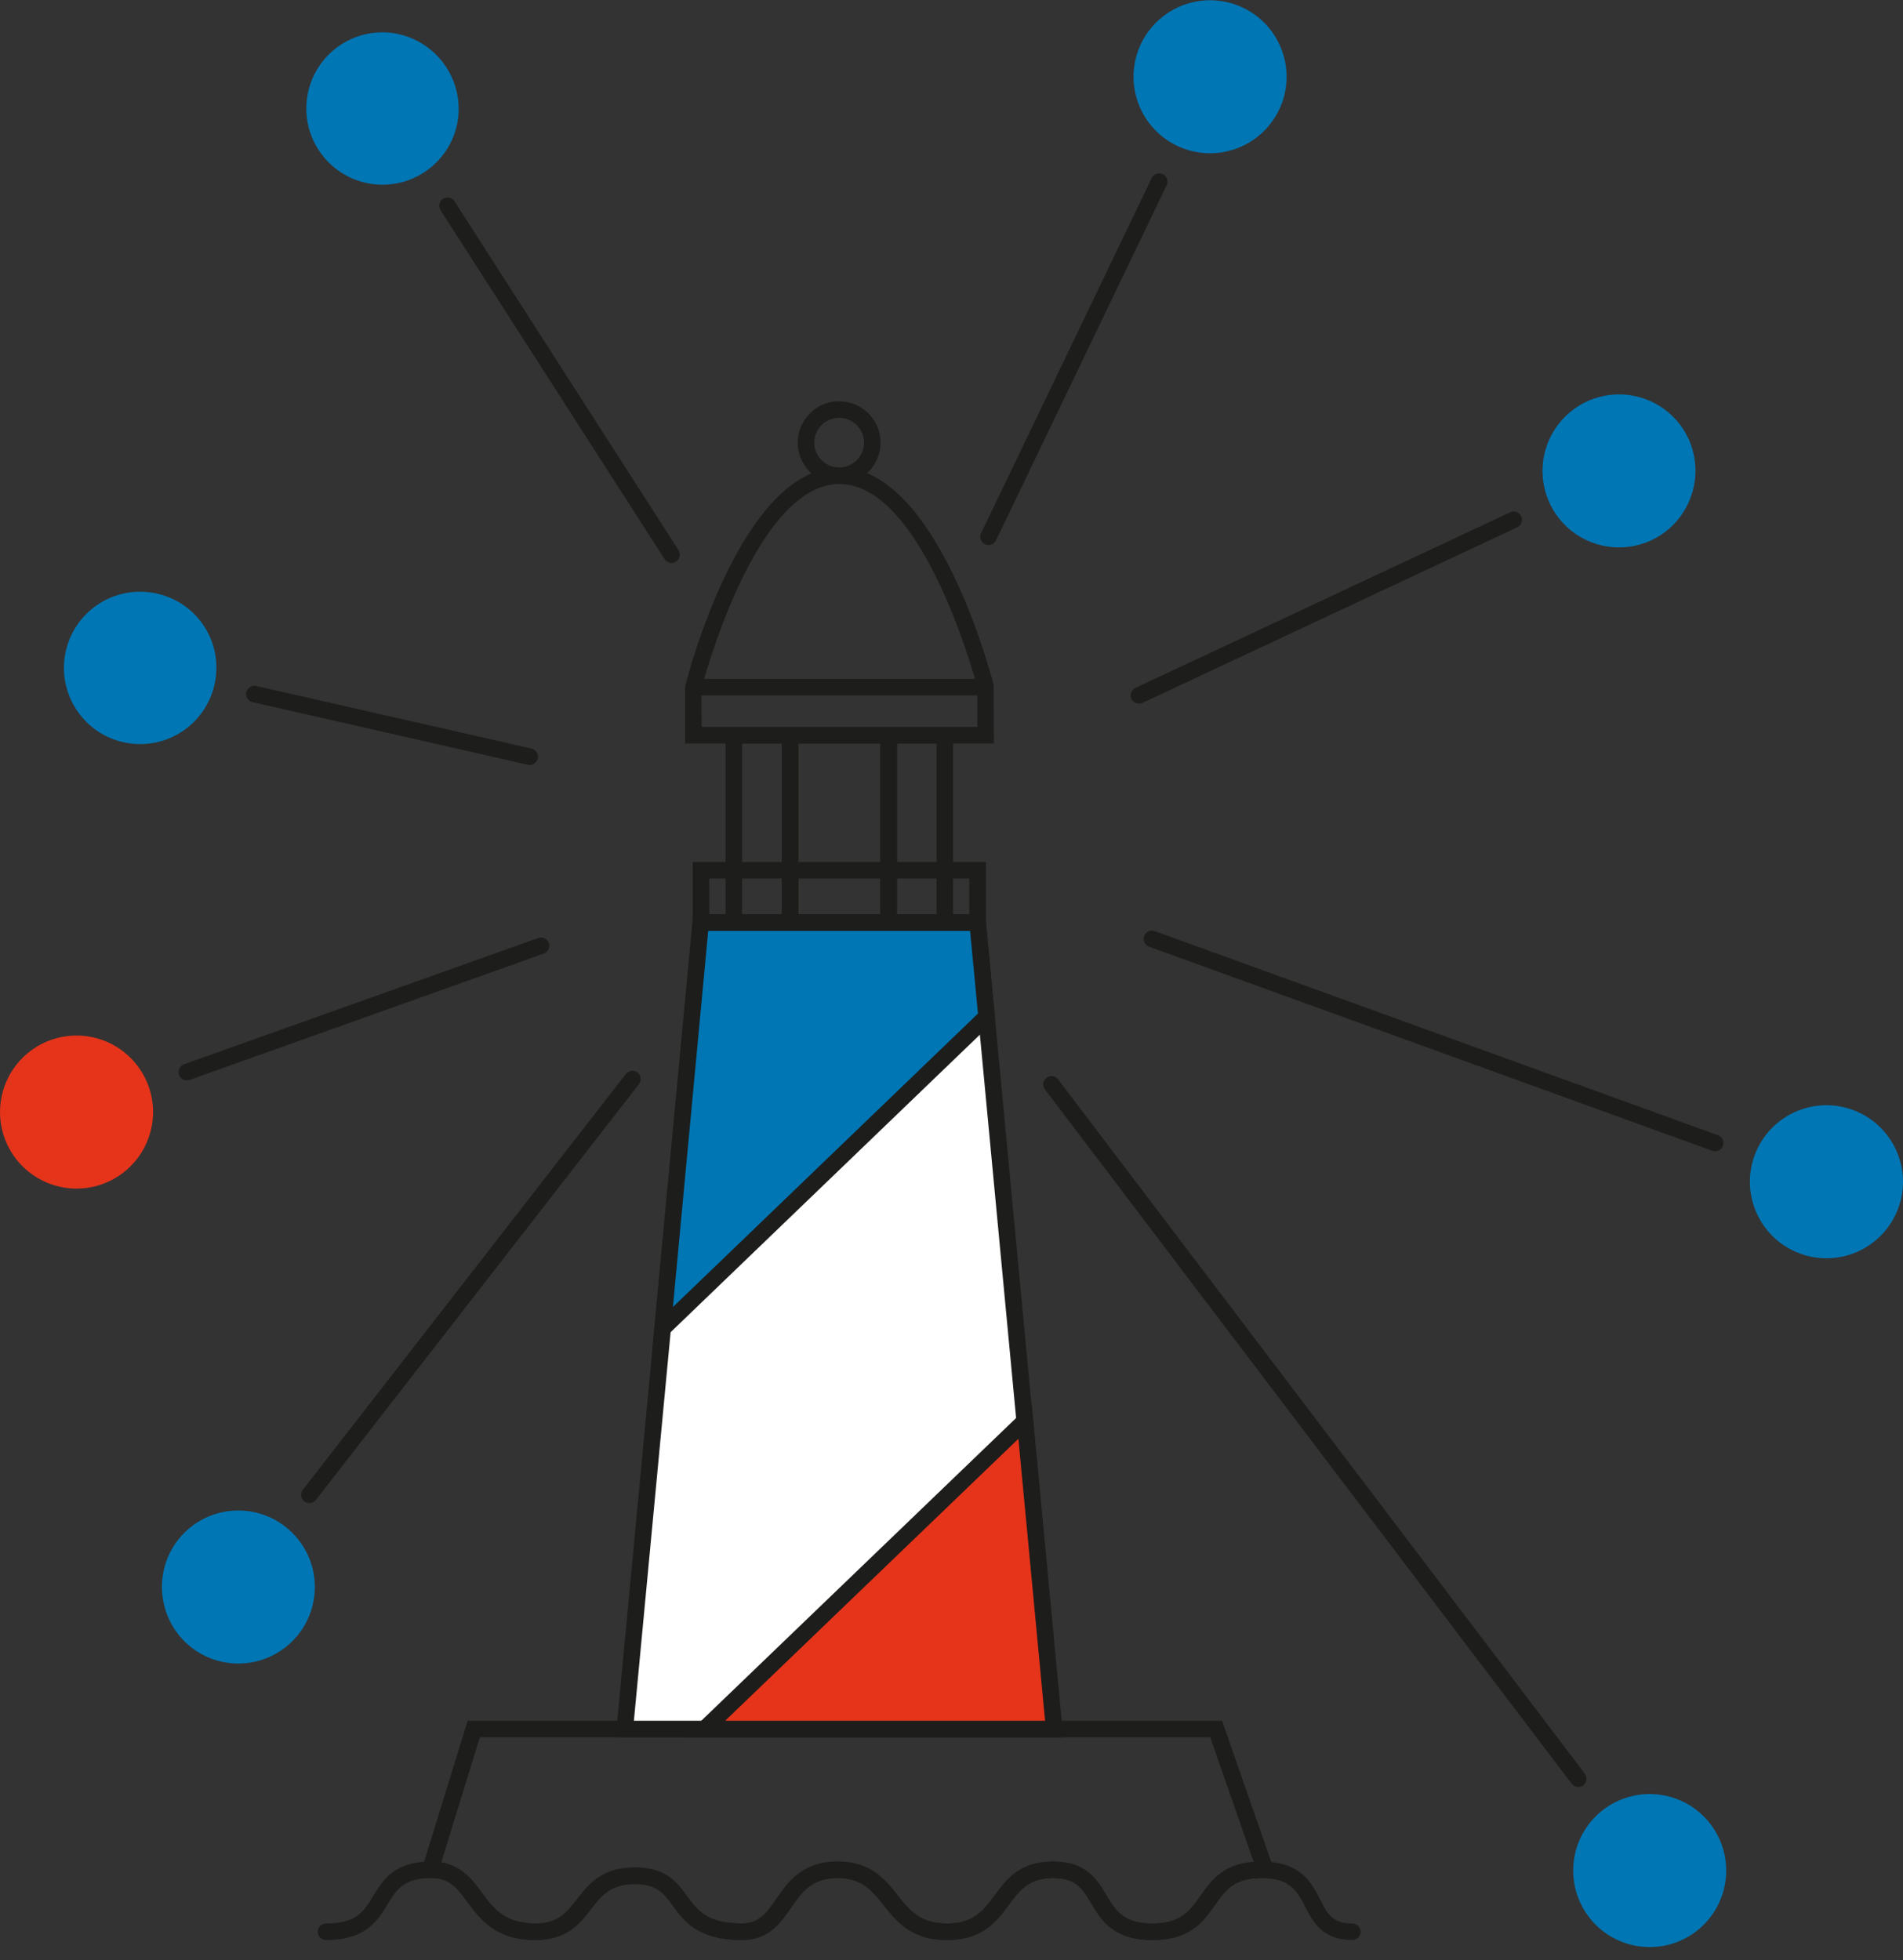 <?xml version="1.0" encoding="utf-8"?>
<!-- Generator: Adobe Illustrator 16.0.4, SVG Export Plug-In . SVG Version: 6.00 Build 0)  -->
<!DOCTYPE svg PUBLIC "-//W3C//DTD SVG 1.1//EN" "http://www.w3.org/Graphics/SVG/1.1/DTD/svg11.dtd">
<svg version="1.1" id="Ebene_1" xmlns="http://www.w3.org/2000/svg" xmlns:xlink="http://www.w3.org/1999/xlink" x="0px" y="0px"
	 width="600px" height="618px" viewBox="-199.5 302 600 618" enable-background="new -199.5 302 600 618" xml:space="preserve">
<rect x="-199.5" y="302" width="600" height="618" fill="#333333" stroke="none"/>
<g>
	<g>
		<path fill="#1D1D1B" d="M226.872,913.698c-9.458,0-12.411-5.76-14.802-10.395c-2.514-4.893-4.676-9.135-13.92-9.135
			c-8.889,0-11.566,3.809-14.94,8.619c-3.61,5.127-7.683,10.922-19.524,10.922c-12.27,0-16.077-6.369-19.131-11.496
			c-2.783-4.664-4.793-8.045-12.204-8.045c-7.758,0-10.554,3.768-14.079,8.525c-3.838,5.15-8.186,11.016-19.357,11.016
			c-11.105,0-15.737-5.818-19.826-10.945c-3.669-4.611-6.836-8.596-14.635-8.596c-8.34,0-11.375,4.377-14.879,9.457
			c-3.278,4.734-6.984,10.084-15.313,10.084c-13.722,0-18.091-5.953-21.601-10.745c-2.938-4.009-5.057-6.903-12.137-6.903
			c-7.799,0-10.667,3.691-13.986,7.957c-3.533,4.547-7.541,9.691-17.343,9.691c-12.498,0-17.385-6.615-21.307-11.93
			c-3.257-4.4-5.616-7.611-11.388-7.611c-8.783,0-11.01,3.68-13.825,8.326c-3.029,4.998-6.809,11.215-19.391,11.215
			c-1.438,0-2.61-1.16-2.61-2.607c0-1.453,1.172-2.619,2.61-2.619c9.647,0,11.976-3.85,14.929-8.707
			c3.076-5.08,6.562-10.827,18.286-10.827c8.412,0,12.229,5.161,15.595,9.726c3.727,5.039,7.242,9.809,17.106,9.809
			c7.248,0,9.881-3.393,13.222-7.682c3.635-4.676,7.751-9.972,18.113-9.972c9.727,0,13.248,4.805,16.35,9.034
			c3.252,4.436,6.314,8.631,17.388,8.631c5.593,0,7.986-3.457,11.016-7.846c3.613-5.203,8.107-11.688,19.177-11.688
			c10.318,0,14.783,5.601,18.719,10.546c3.84,4.834,7.152,8.988,15.742,8.988c8.542,0,11.605-4.131,15.168-8.912
			c3.692-4.98,7.885-10.622,18.269-10.622c10.377,0,13.733,5.618,16.687,10.569c2.871,4.811,5.355,8.965,14.648,8.965
			c9.129,0,11.965-4.043,15.246-8.719c3.569-5.068,7.611-10.815,19.22-10.815c12.431,0,15.835,6.626,18.577,11.97
			c2.339,4.553,3.874,7.564,10.144,7.564c1.423,0,2.612,1.154,2.612,2.619C229.484,912.539,228.307,913.698,226.872,913.698z"/>
	</g>
	<g>
		<path fill="#1D1D1B" d="M163.996,913.698c-12.264,0-16.071-6.369-19.131-11.496c-2.777-4.664-4.781-8.033-12.21-8.033
			c-7.746,0-10.536,3.756-14.075,8.514c-3.836,5.162-8.178,11.016-19.345,11.016c-11.114,0-15.744-5.817-19.838-10.945
			c-3.659-4.611-6.826-8.584-14.634-8.584c-8.334,0-11.369,4.371-14.879,9.445c-3.275,4.734-6.983,10.084-15.311,10.084
			c-13.723,0-18.09-5.953-21.6-10.745c-2.936-4.009-5.061-6.903-12.137-6.903c-7.796,0-10.665,3.691-13.987,7.952
			c-3.532,4.552-7.543,9.696-17.352,9.696c-12.498,0-17.376-6.615-21.299-11.929c-3.257-4.401-5.61-7.601-11.39-7.601h-3.533
			l0.408-3.38l14.258-46.229h237.868l17.283,49.609h-4.621c-8.877,0-11.572,3.809-14.941,8.619
			C179.917,907.892,175.838,913.698,163.996,913.698z M132.655,888.949c10.37,0,13.733,5.612,16.698,10.569
			c2.865,4.811,5.344,8.965,14.632,8.965c9.123,0,11.965-4.042,15.251-8.719c3.276-4.646,6.949-9.884,16.518-10.71l-13.669-39.28
			H-48.214l-12.155,39.457c6.629,1.13,9.87,5.512,12.768,9.438c3.727,5.045,7.242,9.814,17.1,9.814c7.253,0,9.887-3.393,13.23-7.682
			c3.63-4.676,7.751-9.972,18.103-9.972c9.729,0,13.247,4.805,16.346,9.034c3.246,4.436,6.314,8.631,17.392,8.631
			c5.589,0,7.982-3.457,11.021-7.846c3.611-5.203,8.106-11.688,19.168-11.688c10.328,0,14.789,5.601,18.727,10.546
			c3.841,4.834,7.145,8.988,15.744,8.988c8.537,0,11.607-4.131,15.158-8.912C118.103,894.591,122.277,888.949,132.655,888.949z"/>
	</g>
	<g>
		<g>
			<g>
				<defs>
					<path id="SVGID_1_" d="M-151.662,657.151c-1.837,9.609-9.257,17.139-18.829,19.125c-9.562,1.975-19.374-2.01-24.857-10.09
						c-5.479-8.098-5.537-18.679-0.167-26.835c5.382-8.15,15.138-12.258,24.732-10.4
						C-157.729,631.494-149.178,644.109-151.662,657.151z"/>
				</defs>
				<clipPath id="SVGID_2_">
					<use xlink:href="#SVGID_1_"  overflow="visible"/>
				</clipPath>
				<g clip-path="url(#SVGID_2_)">
					<rect x="-251.723" y="576.288" fill="#E6341A" width="152.715" height="152.716"/>
				</g>
			</g>
		</g>
	</g>
	<g>
		<g>
			<g>
				<defs>
					<path id="SVGID_3_" d="M-131.72,517.089c-2.485,13.037-15.053,21.586-28.092,19.104c-13.025-2.478-21.585-15.056-19.101-28.092
						c2.476-13.025,15.046-21.589,28.077-19.104c6.285,1.164,11.833,4.781,15.421,10.055
						C-131.823,504.334-130.49,510.826-131.72,517.089z"/>
				</defs>
				<clipPath id="SVGID_4_">
					<use xlink:href="#SVGID_3_"  overflow="visible"/>
				</clipPath>
				<g clip-path="url(#SVGID_4_)">
					<rect x="-231.57" y="436.337" fill="#0076B4" width="152.525" height="152.511"/>
				</g>
			</g>
		</g>
	</g>
	<g>
		<g>
			<g>
				<defs>
					<polygon id="SVGID_5_" points="132.766,847.167 -2.506,847.167 21.511,592.914 108.732,592.914 					"/>
				</defs>
				<clipPath id="SVGID_6_">
					<use xlink:href="#SVGID_5_"  overflow="visible"/>
				</clipPath>
				<g clip-path="url(#SVGID_6_)">
					<rect x="-54.735" y="540.692" fill="#FFFFFF" width="239.719" height="358.703"/>
				</g>
			</g>
		</g>
	</g>
	<g>
		<path fill="#1D1D1B" d="M135.631,849.774H-5.375L19.14,590.304h91.977L135.631,849.774z M0.362,844.56h129.526L106.359,595.53
			H23.892L0.362,844.56z"/>
	</g>
	<g>
		<g>
			<g>
				<defs>
					<polygon id="SVGID_7_" points="123.679,750.021 22.667,847.167 132.865,847.167 					"/>
				</defs>
				<clipPath id="SVGID_8_">
					<use xlink:href="#SVGID_7_"  overflow="visible"/>
				</clipPath>
				<g clip-path="url(#SVGID_8_)">
					<rect x="-29.559" y="697.797" fill="#E6341A" width="214.654" height="201.599"/>
				</g>
			</g>
		</g>
	</g>
	<g>
		<path fill="#1D1D1B" d="M135.73,849.774H16.191l109.574-105.379L135.73,849.774z M29.148,844.56H130l-8.407-88.902L29.148,844.56z
			"/>
	</g>
	<g>
		<g>
			<g>
				<defs>
					<polygon id="SVGID_9_" points="9.402,720.877 111.562,622.594 108.732,592.914 21.414,592.914 					"/>
				</defs>
				<clipPath id="SVGID_10_">
					<use xlink:href="#SVGID_9_"  overflow="visible"/>
				</clipPath>
				<g clip-path="url(#SVGID_10_)">
					<rect x="-42.826" y="540.692" fill="#0076B4" width="206.611" height="232.413"/>
				</g>
			</g>
		</g>
	</g>
	<g>
		<path fill="#1D1D1B" d="M6.145,727.627l12.894-137.329h92.079l3.164,33.304l-0.914,0.867L6.145,727.627z M23.791,595.524
			L12.66,714.126l96.184-92.54l-2.484-26.062H23.791L23.791,595.524z"/>
	</g>
	<g>
		<path fill="#1D1D1B" d="M111.352,595.524H18.906v-21.721h92.446V595.524z M24.126,590.304h82V579.03h-82V590.304z"/>
	</g>
	<g>
		<path fill="#1D1D1B" d="M113.86,536.413H16.501v-17.861c0.785-3.437,17.855-69.143,48.671-69.143
			c30.815,0,47.89,65.706,48.604,68.5L113.86,536.413z M21.716,531.196h86.928v-12.645c-0.1,0-16.682-63.928-43.472-63.928
			c-26.802,0-43.369,63.922-43.531,64.572L21.716,531.196z"/>
	</g>
	<g>
		<rect x="19.117" y="516.045" fill="#1D1D1B" width="92.135" height="5.22"/>
	</g>
	<g>
		<path fill="#1D1D1B" d="M65.078,454.63c-7.2,0-13.059-5.855-13.059-13.057c0-7.199,5.858-13.055,13.059-13.055
			c7.197,0,13.054,5.855,13.054,13.055C78.132,448.77,72.275,454.63,65.078,454.63z M65.078,433.739
			c-4.321,0-7.838,3.517-7.838,7.834c0,4.32,3.517,7.836,7.838,7.836c4.317,0,7.833-3.516,7.833-7.836
			C72.911,437.256,69.396,433.739,65.078,433.739z"/>
	</g>
	<g>
		<path fill="#1D1D1B" d="M83.353,595.524H46.999v-64.328h36.354V595.524z M52.225,590.304h25.907v-53.891H52.225V590.304z"/>
	</g>
	<g>
		<path fill="#1D1D1B" d="M101.005,595.524H78.023v-64.328h22.981V595.524z M83.25,590.304h12.539v-53.891H83.25V590.304z"/>
	</g>
	<g>
		<path fill="#1D1D1B" d="M52.225,595.524H29.251v-64.328h22.973V595.524z M34.472,590.304h12.532v-53.891H34.472V590.304z"/>
	</g>
	<g>
		<g>
			<g>
				<defs>
					<path id="SVGID_11_" d="M301.659,906.696c-6.035-7.682-6.845-18.239-2.04-26.765c4.816-8.502,14.274-13.288,23.977-12.081
						c9.691,1.188,17.719,8.126,20.309,17.565c2.584,9.421-0.773,19.488-8.507,25.465
						C324.908,918.995,309.85,917.114,301.659,906.696z"/>
				</defs>
				<clipPath id="SVGID_12_">
					<use xlink:href="#SVGID_11_"  overflow="visible"/>
				</clipPath>
				<g clip-path="url(#SVGID_12_)">
					<rect x="244.279" y="815.444" fill="#0076B4" width="152.715" height="152.704"/>
				</g>
			</g>
		</g>
	</g>
	<g>
		<path fill="#1D1D1B" d="M298.107,865.448c-0.785,0-1.558-0.364-2.08-1.032L129.953,645.48c-0.872-1.148-0.656-2.788,0.498-3.656
			c1.148-0.873,2.783-0.632,3.656,0.504l166.08,218.93c0.874,1.154,0.639,2.789-0.503,3.662
			C299.222,865.278,298.659,865.448,298.107,865.448z"/>
	</g>
	<g>
		<g>
			<g>
				<defs>
					<path id="SVGID_13_" d="M367.779,697.158c-12.379-4.693-18.648-18.526-14.037-30.931c4.611-12.428,18.379-18.813,30.836-14.297
						c12.451,4.512,18.949,18.229,14.544,30.721c-2.157,6.123-6.716,11.12-12.622,13.862
						C380.617,699.238,373.855,699.491,367.779,697.158z"/>
				</defs>
				<clipPath id="SVGID_14_">
					<use xlink:href="#SVGID_13_"  overflow="visible"/>
				</clipPath>
				<g clip-path="url(#SVGID_14_)">
					<rect x="299.994" y="598.249" fill="#0076B4" width="152.733" height="152.727"/>
				</g>
			</g>
		</g>
	</g>
	<g>
		<path fill="#1D1D1B" d="M341.251,664.997c-0.293,0-0.593-0.046-0.886-0.146l-177.576-64.357c-1.353-0.492-2.051-1.992-1.558-3.342
			c0.486-1.357,1.963-2.075,3.345-1.565l177.57,64.354c1.365,0.492,2.062,1.992,1.564,3.346
			C343.33,664.347,342.323,664.997,341.251,664.997z"/>
	</g>
	<g>
		<g>
			<g>
				<defs>
					<path id="SVGID_15_" d="M321.089,472.384c-8.872,4.092-19.325,2.449-26.497-4.181c-7.172-6.618-9.639-16.921-6.258-26.083
						c3.381-9.16,11.948-15.383,21.709-15.749c9.75-0.378,18.792,5.171,22.857,14.044
						C338.373,452.507,333.111,466.756,321.089,472.384z"/>
				</defs>
				<clipPath id="SVGID_16_">
					<use xlink:href="#SVGID_15_"  overflow="visible"/>
				</clipPath>
				<g clip-path="url(#SVGID_16_)">
					<rect x="234.605" y="374.13" fill="#0076B4" width="152.687" height="152.715"/>
				</g>
			</g>
		</g>
	</g>
	<g>
		<path fill="#1D1D1B" d="M159.608,523.88c-0.974,0-1.916-0.559-2.362-1.505c-0.614-1.31-0.059-2.862,1.254-3.476l118.129-55.36
			c1.289-0.604,2.865-0.053,3.481,1.254c0.609,1.304,0.047,2.862-1.255,3.475l-118.146,55.36
			C160.357,523.802,159.977,523.88,159.608,523.88z"/>
	</g>
	<g>
		<g>
			<g>
				<defs>
					<path id="SVGID_17_" d="M203.791,336.602c-4.211,8.818-13.334,14.232-23.102,13.696c-9.762-0.539-18.239-6.917-21.457-16.157
						c-3.222-9.233-0.545-19.493,6.773-25.991c7.325-6.486,17.825-7.913,26.613-3.624
						C204.506,310.347,209.493,324.644,203.791,336.602z"/>
				</defs>
				<clipPath id="SVGID_18_">
					<use xlink:href="#SVGID_17_"  overflow="visible"/>
				</clipPath>
				<g clip-path="url(#SVGID_18_)">
					<rect x="105.656" y="249.844" fill="#0076B4" width="152.715" height="152.712"/>
				</g>
			</g>
		</g>
	</g>
	<g>
		<path fill="#1D1D1B" d="M112.184,473.849c-0.374,0-0.762-0.085-1.13-0.258c-1.302-0.625-1.853-2.187-1.214-3.486l53.787-111.971
			c0.628-1.301,2.191-1.83,3.481-1.225c1.3,0.625,1.856,2.186,1.229,3.486l-53.799,111.971
			C114.094,473.295,113.156,473.849,112.184,473.849z"/>
	</g>
	<g>
		<g>
			<g>
				<defs>
					<path id="SVGID_19_" d="M-143.52,787.725c5.938-7.758,15.972-11.168,25.414-8.631c9.439,2.531,16.415,10.512,17.677,20.191
						c1.26,9.691-3.451,19.183-11.929,24.046c-8.479,4.863-19.049,4.131-26.776-1.857
						C-149.564,813.306-151.524,798.289-143.52,787.725z"/>
				</defs>
				<clipPath id="SVGID_20_">
					<use xlink:href="#SVGID_19_"  overflow="visible"/>
				</clipPath>
				<g clip-path="url(#SVGID_20_)">
					<rect x="-200.668" y="726.039" fill="#0076B4" width="152.671" height="152.716"/>
				</g>
			</g>
		</g>
	</g>
	<g>
		<path fill="#1D1D1B" d="M-101.943,775.93c-0.563,0-1.128-0.182-1.606-0.551c-1.137-0.879-1.344-2.531-0.457-3.662L-2.163,640.629
			c0.893-1.143,2.537-1.33,3.665-0.469c1.139,0.886,1.344,2.537,0.463,3.668L-99.878,774.91
			C-100.399,775.59-101.167,775.93-101.943,775.93z"/>
	</g>
	<g>
		<path fill="#1D1D1B" d="M-140.593,642.645c-1.072,0-2.08-0.662-2.458-1.734c-0.486-1.364,0.22-2.859,1.582-3.346l111.665-39.802
			c1.359-0.492,2.848,0.223,3.334,1.578c0.486,1.363-0.223,2.857-1.583,3.334l-111.665,39.823
			C-140.005,642.609-140.304,642.645-140.593,642.645z"/>
	</g>
	<g>
		<path fill="#1D1D1B" d="M-32.482,543.201c-0.196,0-0.39-0.026-0.583-0.067l-86.798-19.74c-1.403-0.323-2.285-1.723-1.969-3.125
			c0.319-1.41,1.729-2.279,3.126-1.969l86.801,19.733c1.403,0.325,2.285,1.723,1.965,3.126
			C-30.214,542.378-31.287,543.201-32.482,543.201z"/>
	</g>
	<g>
		<g>
			<g>
				<defs>
					<path id="SVGID_21_" d="M-54.94,338.058c-1.02,13.219-12.562,23.123-25.786,22.104c-13.225-1.009-23.124-12.545-22.122-25.764
						c1.002-13.229,12.533-23.135,25.758-22.134C-63.896,313.364-54.039,324.849-54.94,338.058z"/>
				</defs>
				<clipPath id="SVGID_22_">
					<use xlink:href="#SVGID_21_"  overflow="visible"/>
				</clipPath>
				<g clip-path="url(#SVGID_22_)">
					<rect x="-155.142" y="259.966" fill="#0076B4" width="152.486" height="152.498"/>
				</g>
			</g>
		</g>
	</g>
	<g>
		<path fill="#1D1D1B" d="M12.23,479.487c-0.865,0-1.705-0.428-2.203-1.207l-70.613-109.988c-0.773-1.211-0.424-2.824,0.789-3.613
			c1.221-0.772,2.83-0.418,3.604,0.789l70.611,109.994c0.777,1.211,0.428,2.824-0.791,3.604
			C13.197,479.356,12.71,479.487,12.23,479.487z"/>
	</g>
</g>
</svg>

